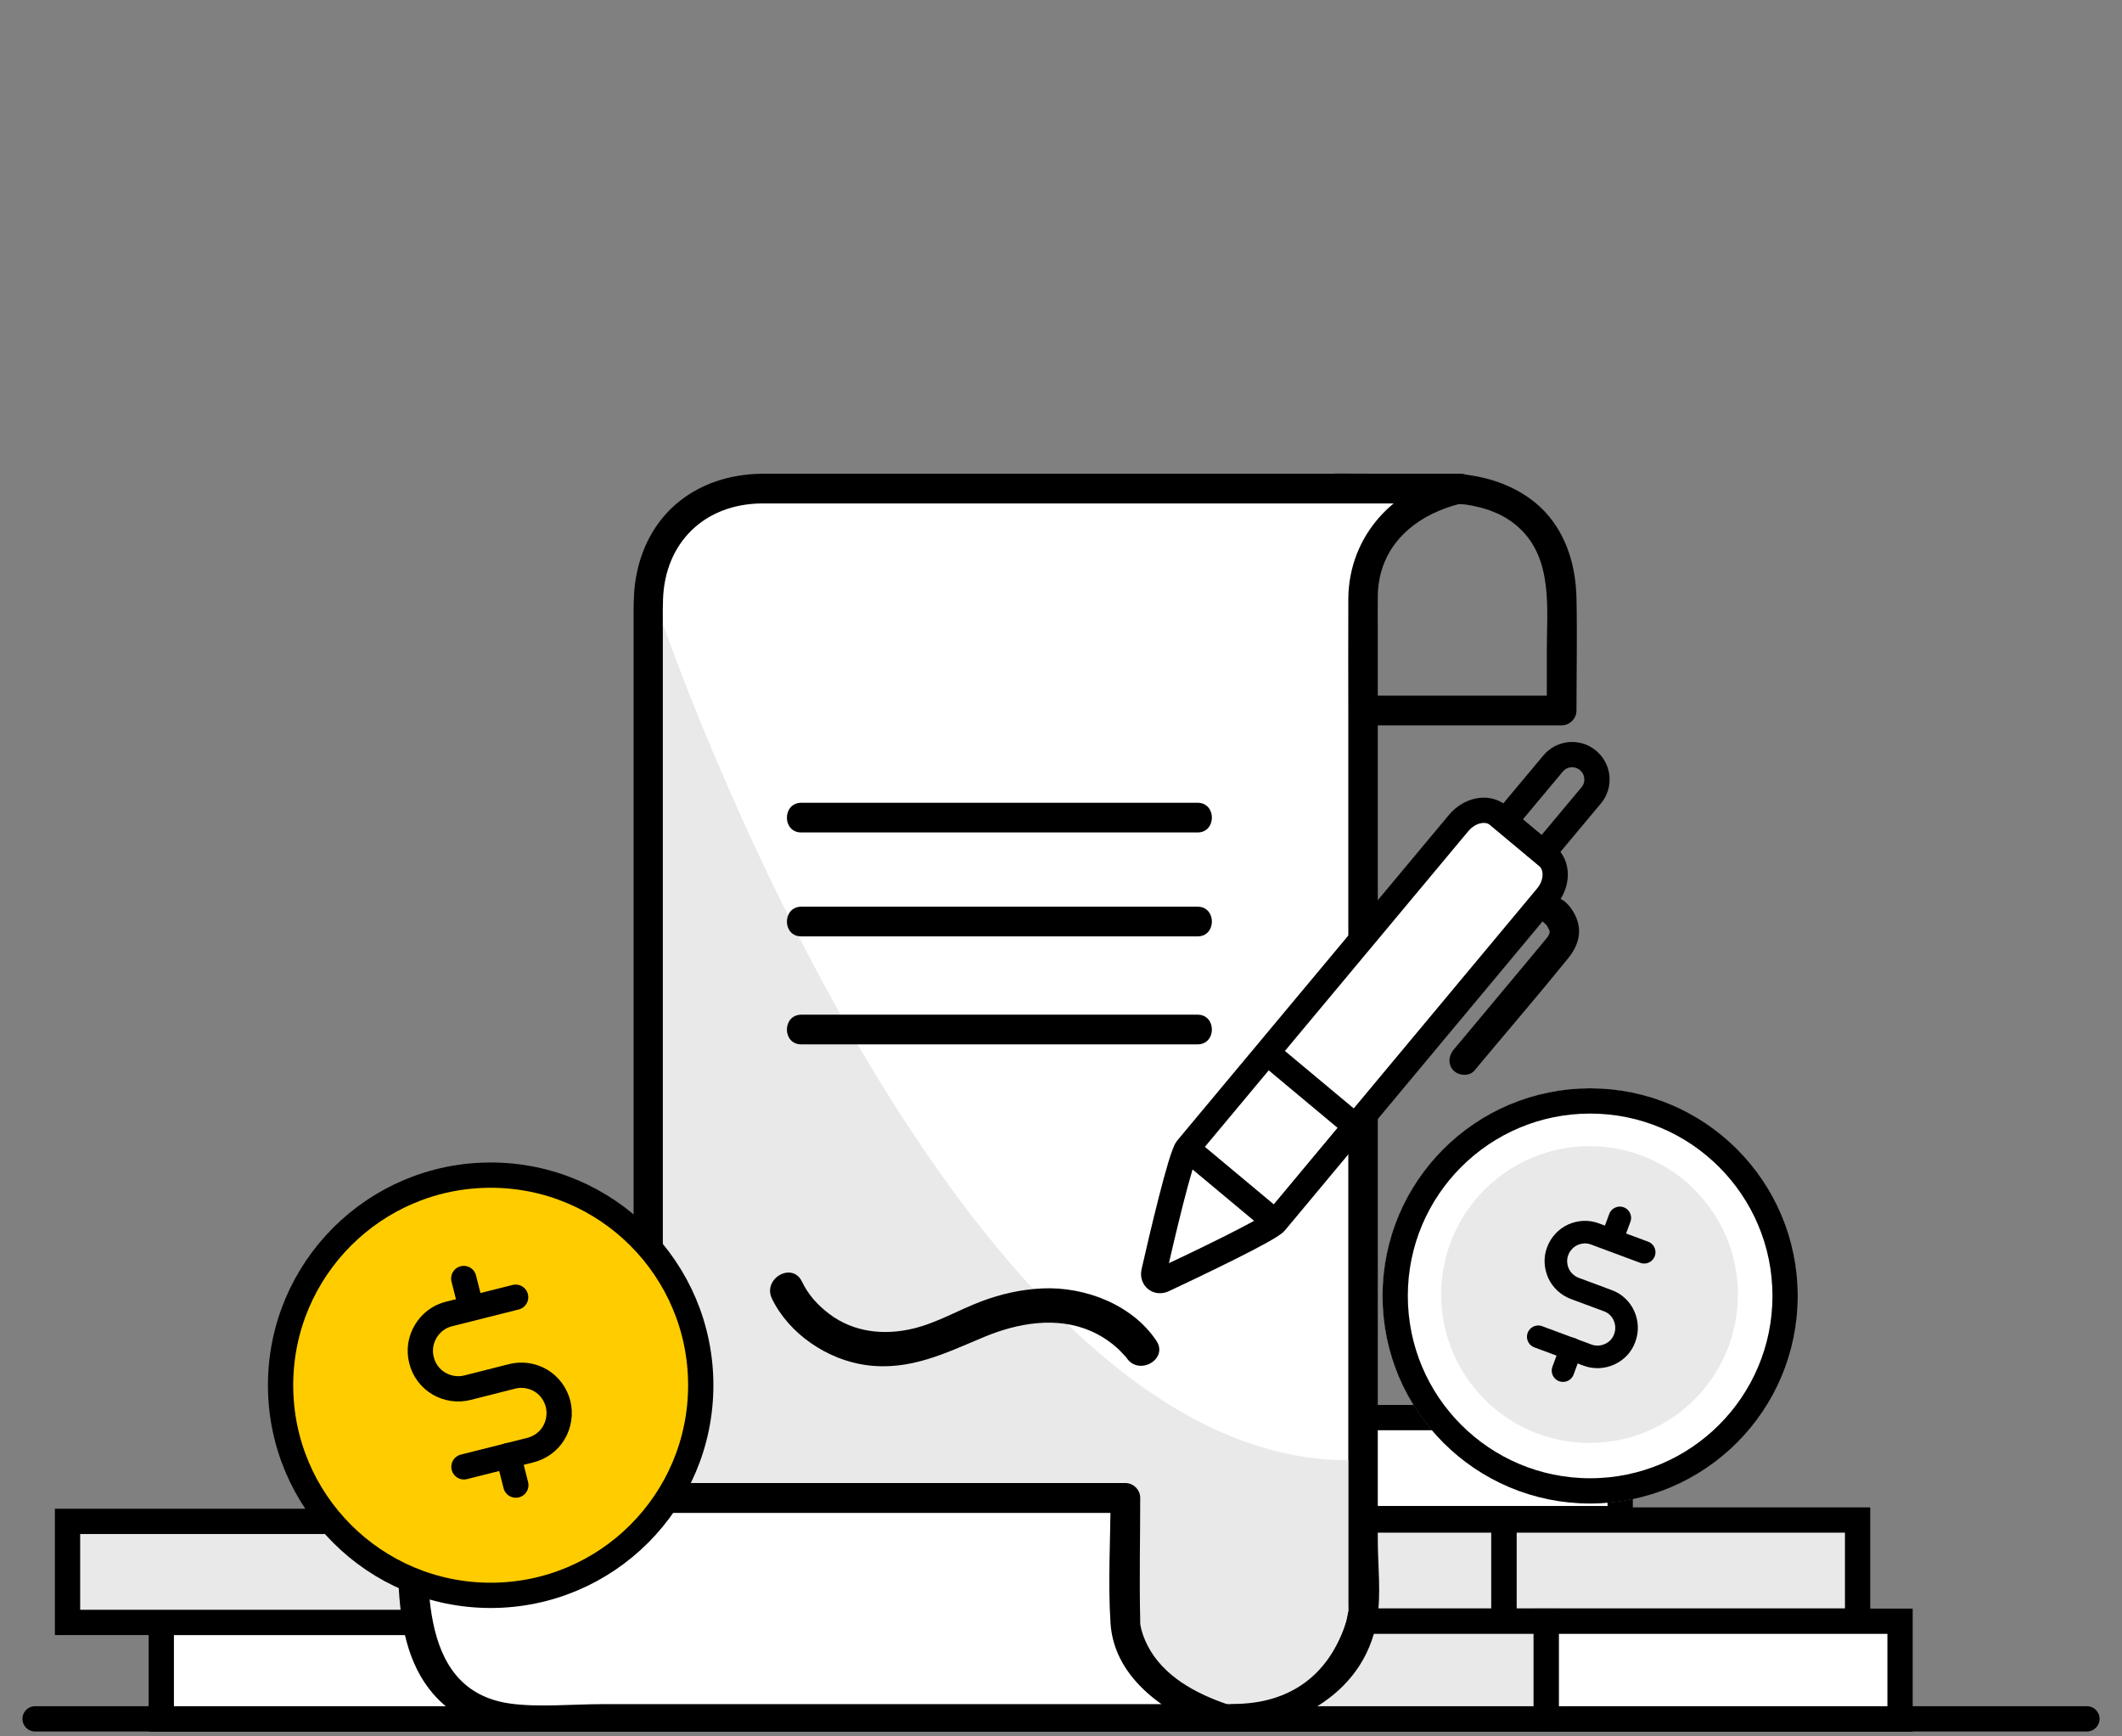 <svg width="121" height="99" viewBox="0 0 121 99" fill="none" xmlns="http://www.w3.org/2000/svg">
<rect x="0" y="0" width="121" height="99" fill="#808080" stroke="none"/>
<g clip-path="url(#clip0_2_11321)">
<path d="M29.368 92.5H9.197V98.26H29.368V92.5Z" fill="white" stroke="black" stroke-width="1.441"/>
<path d="M24.022 86.742H3.851V92.502H24.022V86.742Z" fill="#E9E9E9" stroke="black" stroke-width="1.441"/>
<path d="M92.386 80.824H72.214V86.584H92.386V80.824Z" fill="white" stroke="black" stroke-width="1.441"/>
<path d="M105.923 86.664H85.751V92.424H105.923V86.664Z" fill="#E9E9E9" stroke="black" stroke-width="1.441"/>
<path d="M85.752 86.664H65.581V92.424H85.752V86.664Z" fill="#E9E9E9" stroke="black" stroke-width="1.441"/>
<path d="M88.172 92.434H68.001V98.194H88.172V92.434Z" fill="#E9E9E9" stroke="black" stroke-width="1.441"/>
<path d="M108.344 92.434H88.172V98.194H108.344V92.434Z" fill="white" stroke="black" stroke-width="1.441"/>
<path d="M90.671 85.708C97.2 85.708 102.494 80.415 102.494 73.885C102.494 67.356 97.2 62.062 90.671 62.062C84.141 62.062 78.848 67.356 78.848 73.885C78.848 80.415 84.141 85.708 90.671 85.708Z" fill="white"/>
<path d="M90.673 85.003C96.812 85.003 101.789 80.026 101.789 73.886C101.789 67.747 96.812 62.77 90.673 62.77C84.533 62.77 79.556 67.747 79.556 73.886C79.556 80.026 84.533 85.003 90.673 85.003Z" fill="white" stroke="black" stroke-width="1.441"/>
<path d="M90.639 82.269C95.312 82.269 99.1 78.481 99.1 73.808C99.1 69.136 95.312 65.348 90.639 65.348C85.966 65.348 82.178 69.136 82.178 73.808C82.178 78.481 85.966 82.269 90.639 82.269Z" fill="#E9E9E9"/>
<path d="M92.365 69.438L91.905 70.681" stroke="black" stroke-width="1.287" stroke-linecap="round" stroke-linejoin="round"/>
<path d="M89.585 76.902L89.126 78.146" stroke="black" stroke-width="1.287" stroke-linecap="round" stroke-linejoin="round"/>
<path d="M87.714 76.216L90.515 77.258C90.93 77.415 91.389 77.392 91.781 77.213C92.185 77.034 92.499 76.698 92.644 76.283C92.801 75.868 92.779 75.409 92.6 75.017C92.42 74.613 92.084 74.299 91.669 74.154L89.798 73.459C89.383 73.302 89.047 72.988 88.868 72.596C88.689 72.193 88.666 71.733 88.823 71.33C88.98 70.915 89.294 70.579 89.686 70.4C90.089 70.22 90.549 70.198 90.952 70.355L93.754 71.397" stroke="black" stroke-width="1.287" stroke-linecap="round" stroke-linejoin="round"/>
<path d="M82.588 28.703C82.733 28.692 82.868 28.703 83.014 28.715C83.171 28.726 83.327 28.737 83.484 28.759C83.697 28.782 83.372 28.737 83.596 28.771C83.708 28.793 83.82 28.804 83.933 28.827C84.952 29.028 85.86 29.387 86.644 30.115C88.561 31.897 88.202 34.721 88.202 37.086C88.202 38.229 88.202 39.372 88.202 40.504C88.482 40.223 88.762 39.943 89.043 39.663C85.266 39.663 81.501 39.663 77.724 39.663C77.186 39.663 76.66 39.663 76.122 39.663C76.402 39.943 76.682 40.223 76.962 40.504C76.962 36.817 76.962 33.13 76.962 29.443C76.962 28.905 76.962 28.367 76.962 27.829C76.682 28.109 76.402 28.39 76.122 28.67C78.284 28.692 80.436 28.703 82.588 28.703C83.675 28.703 83.675 27.022 82.588 27.011C80.436 27.011 78.284 27.011 76.133 27C75.674 27 75.293 27.392 75.293 27.84C75.293 31.527 75.293 35.214 75.293 38.901C75.293 39.439 75.293 39.977 75.293 40.515C75.293 40.974 75.685 41.355 76.133 41.355C79.909 41.355 83.675 41.355 87.451 41.355C87.989 41.355 88.516 41.355 89.054 41.355C89.513 41.355 89.894 40.963 89.894 40.515C89.894 38.386 89.939 36.256 89.894 34.127C89.861 32.334 89.356 30.541 88.112 29.196C87.227 28.244 86.028 27.616 84.784 27.291C84.078 27.112 83.316 26.989 82.588 27.011C81.512 27.067 81.501 28.748 82.588 28.703Z" fill="black"/>
<path d="M43.376 27.863H83.304C83.304 27.863 77.734 28.849 77.734 33.915V92.053C77.734 92.053 76.827 98.227 69.296 98.025H36.966V34.184C36.966 34.184 36.966 27.863 43.376 27.863Z" fill="white"/>
<path d="M43.377 28.704C55.02 28.704 66.675 28.704 78.318 28.704C79.977 28.704 81.635 28.704 83.305 28.704C83.226 28.155 83.159 27.595 83.081 27.045C79.539 27.695 76.906 30.519 76.883 34.15C76.872 36.436 76.883 38.722 76.883 41.008C76.883 50.601 76.883 60.193 76.883 69.786C76.883 77.014 76.883 84.231 76.883 91.459C76.883 91.649 76.895 91.829 76.883 92.019C76.895 91.605 76.828 92.221 76.76 92.445C76.189 94.406 74.698 95.986 72.782 96.681C71.314 97.208 69.779 97.174 68.255 97.174C66.686 97.174 65.117 97.174 63.537 97.174C54.874 97.174 46.212 97.174 37.55 97.174C37.359 97.174 37.157 97.174 36.967 97.174C37.247 97.454 37.527 97.734 37.807 98.014C37.807 89.285 37.807 80.566 37.807 71.837C37.807 60.137 37.807 48.438 37.807 36.728C37.807 35.876 37.774 35.013 37.807 34.161C37.919 30.956 40.138 28.76 43.377 28.704C44.464 28.681 44.464 27.001 43.377 27.012C39.813 27.079 37.023 29.163 36.306 32.705C36.138 33.511 36.127 34.273 36.127 35.08C36.127 39.283 36.127 43.485 36.127 47.687C36.127 61.045 36.127 74.414 36.127 87.772C36.127 91.19 36.127 94.608 36.127 98.014C36.127 98.474 36.519 98.855 36.967 98.855C44.733 98.855 52.488 98.855 60.254 98.855C63.246 98.855 66.249 98.855 69.241 98.855C73.32 98.855 77.769 96.804 78.52 92.355C78.766 90.887 78.564 89.251 78.564 87.772C78.564 83.816 78.564 79.872 78.564 75.916C78.564 65.886 78.564 55.857 78.564 45.838C78.564 42.521 78.564 39.193 78.564 35.876C78.564 35.237 78.553 34.598 78.564 33.971C78.598 31.662 79.977 29.993 82.061 29.119C82.52 28.928 83.025 28.76 83.518 28.67C84.47 28.491 84.224 27.012 83.293 27.012C71.65 27.012 59.996 27.012 48.352 27.012C46.694 27.012 45.035 27.012 43.366 27.012C42.29 27.023 42.29 28.704 43.377 28.704Z" fill="black"/>
<path d="M37.796 35.551C37.796 35.551 54.169 83.256 76.873 83.256V91.84C76.873 91.84 76.178 97.151 70.306 97.151H37.796V35.551Z" fill="#E9E9E9"/>
<path d="M23.576 85.418H64.153V92.567C64.153 92.567 64.243 96.243 69.779 98.014H29.593C29.593 98.014 23.957 98.171 23.576 91.01V85.418Z" fill="white"/>
<path d="M23.576 86.258C35.41 86.258 47.244 86.258 59.078 86.258C60.77 86.258 62.462 86.258 64.165 86.258C63.885 85.978 63.605 85.698 63.325 85.418C63.325 87.782 63.168 90.203 63.325 92.567C63.549 95.851 66.765 97.879 69.578 98.82C69.657 98.271 69.724 97.711 69.802 97.162C62.619 97.162 55.447 97.162 48.264 97.162C43.624 97.162 38.985 97.162 34.346 97.162C32.665 97.162 30.67 97.352 29.09 97.128C23.565 96.355 24.439 89.463 24.439 85.406C24.439 84.319 22.747 84.319 22.747 85.406C22.747 89.698 21.997 95.458 26.401 97.957C28.216 98.988 30.121 98.843 32.116 98.843C41.686 98.843 51.245 98.843 60.815 98.843C63.807 98.843 66.81 98.843 69.802 98.843C70.777 98.843 70.912 97.487 70.026 97.184C68.2 96.568 66.317 95.57 65.421 93.789C65.241 93.43 65.096 93.049 65.028 92.646C65.006 92.534 65.028 92.668 65.017 92.388C64.961 90.057 65.017 87.726 65.017 85.395C65.017 84.936 64.625 84.555 64.177 84.555C52.343 84.555 40.509 84.555 28.675 84.555C26.983 84.555 25.291 84.555 23.588 84.555C22.489 84.577 22.489 86.258 23.576 86.258Z" fill="black"/>
<path d="M45.686 47.462C52.286 47.462 58.887 47.462 65.487 47.462C66.417 47.462 67.359 47.462 68.289 47.462C69.376 47.462 69.376 45.77 68.289 45.77C61.688 45.77 55.088 45.77 48.487 45.77C47.557 45.77 46.616 45.77 45.686 45.77C44.599 45.781 44.599 47.462 45.686 47.462Z" fill="black"/>
<path d="M45.686 53.388C52.286 53.388 58.887 53.388 65.487 53.388C66.417 53.388 67.359 53.388 68.289 53.388C69.376 53.388 69.376 51.695 68.289 51.695C61.688 51.695 55.088 51.695 48.487 51.695C47.557 51.695 46.616 51.695 45.686 51.695C44.599 51.706 44.599 53.388 45.686 53.388Z" fill="black"/>
<path d="M45.686 59.544C52.286 59.544 58.887 59.544 65.487 59.544C66.417 59.544 67.359 59.544 68.289 59.544C69.376 59.544 69.376 57.852 68.289 57.852C61.688 57.852 55.088 57.852 48.487 57.852C47.557 57.852 46.616 57.852 45.686 57.852C44.599 57.863 44.599 59.544 45.686 59.544Z" fill="black"/>
<path d="M2 98L119 98" stroke="black" stroke-width="1.441" stroke-linecap="round"/>
<path d="M27.979 90.959C34.595 90.959 39.958 85.596 39.958 78.98C39.958 72.363 34.595 67 27.979 67C21.363 67 15.999 72.363 15.999 78.98C15.999 85.596 21.363 90.959 27.979 90.959Z" fill="#FFCC00" stroke="black" stroke-width="1.441"/>
<path d="M26.444 72.894L26.87 74.576" stroke="black" stroke-width="1.441" stroke-linecap="round" stroke-linejoin="round"/>
<path d="M28.988 82.992L29.413 84.673" stroke="black" stroke-width="1.441" stroke-linecap="round" stroke-linejoin="round"/>
<path d="M26.455 83.632L30.243 82.679C30.803 82.534 31.285 82.186 31.577 81.693C31.868 81.2 31.958 80.606 31.823 80.046C31.677 79.486 31.33 79.004 30.837 78.712C30.344 78.421 29.75 78.331 29.19 78.477L26.668 79.116C26.108 79.261 25.514 79.172 25.021 78.88C24.528 78.589 24.169 78.107 24.035 77.547C23.889 76.987 23.979 76.393 24.281 75.9C24.573 75.406 25.055 75.048 25.615 74.913L29.403 73.961" stroke="black" stroke-width="1.441" stroke-linecap="round" stroke-linejoin="round"/>
<path d="M66.346 72.963C66.021 73.12 65.719 72.885 65.797 72.526C66.223 70.643 67.332 65.914 67.691 65.477L83.178 46.92C83.806 46.169 84.825 45.967 85.442 46.494L88.221 48.814C88.837 49.329 88.837 50.36 88.198 51.122L72.723 69.68C72.364 70.106 68.072 72.156 66.346 72.963Z" fill="white" stroke="black" stroke-width="1.441" stroke-miterlimit="10"/>
<path d="M67.702 65.488L72.722 69.679" stroke="black" stroke-width="1.441" stroke-miterlimit="10"/>
<path d="M72.263 60.02L77.284 64.211" stroke="black" stroke-width="1.441" stroke-miterlimit="10"/>
<path d="M87.996 48.622L85.822 46.807L88.557 43.535C89.061 42.93 89.957 42.851 90.551 43.355C91.156 43.86 91.235 44.756 90.731 45.35L87.996 48.622Z" stroke="black" stroke-width="1.441" stroke-miterlimit="10"/>
<path d="M88.041 52.611C88.097 52.655 88.153 52.711 88.198 52.767C88.288 52.868 88.153 52.678 88.232 52.812C88.254 52.857 88.355 53.07 88.333 52.992C88.366 53.092 88.389 53.126 88.322 53.294C88.266 53.417 88.165 53.518 88.086 53.619C87.66 54.135 87.234 54.639 86.809 55.154C85.755 56.421 84.691 57.687 83.637 58.953C83.391 59.256 83.133 59.547 82.886 59.85C82.595 60.197 82.55 60.701 82.886 61.038C83.189 61.34 83.783 61.385 84.074 61.038C85.867 58.886 87.694 56.768 89.453 54.594C89.935 53.989 90.193 53.26 89.946 52.498C89.812 52.095 89.565 51.692 89.24 51.411C88.893 51.12 88.389 51.075 88.053 51.411C87.739 51.714 87.694 52.308 88.041 52.611Z" fill="black"/>
<path d="M44.018 74.042C44.993 76.059 47.189 77.527 49.374 77.829C51.873 78.177 53.913 77.146 56.143 76.216C58.037 75.431 60.256 75.039 62.206 75.891C62.788 76.148 63.337 76.507 63.797 76.944C63.943 77.09 64.077 77.235 64.212 77.381C64.391 77.594 64.111 77.235 64.245 77.426C64.94 78.468 66.643 77.493 65.937 76.44C64.548 74.367 61.847 73.347 59.426 73.459C58.25 73.515 57.084 73.773 55.986 74.187C54.664 74.68 53.465 75.409 52.086 75.745C50.428 76.148 48.68 75.969 47.29 74.916C46.606 74.4 46.08 73.806 45.721 73.055C45.161 71.924 43.469 72.91 44.018 74.042Z" fill="black"/>
</g>
<defs>
<clipPath id="clip0_2_11321">
<rect width="120" height="98.734" fill="white" transform="translate(0.5)"/>
</clipPath>
</defs>
</svg>
